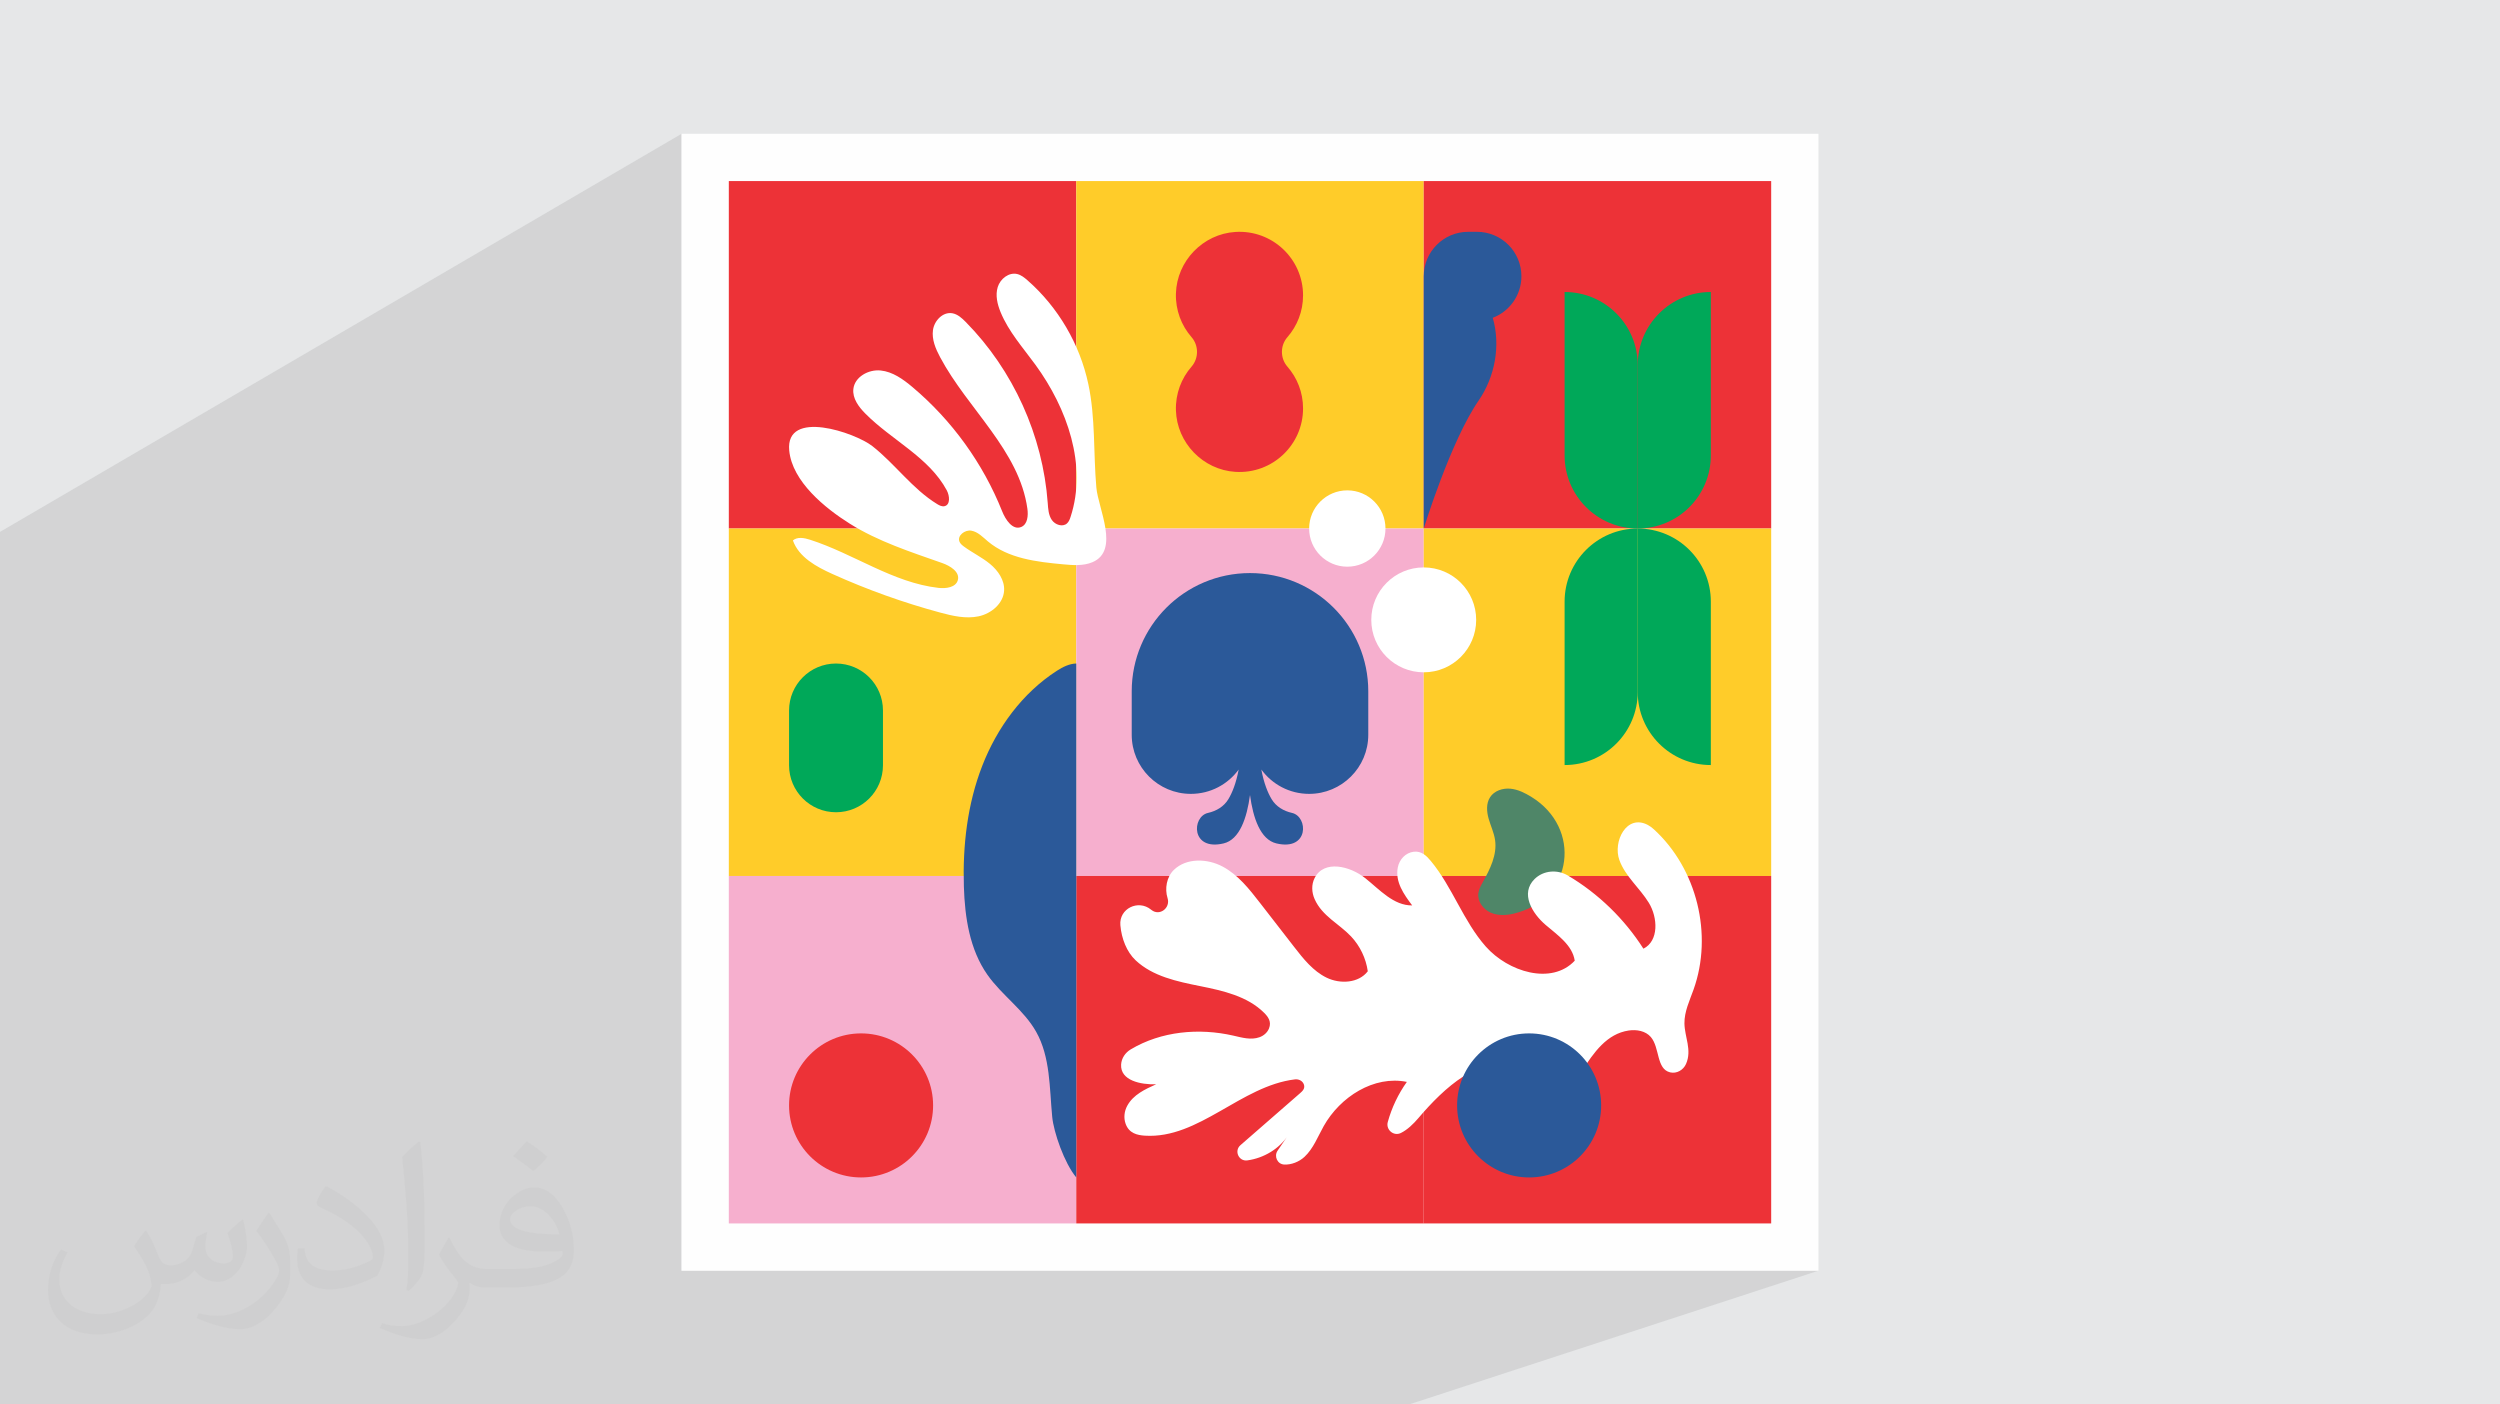 <?xml version="1.0" encoding="UTF-8"?>
<!DOCTYPE svg PUBLIC "-//W3C//DTD SVG 1.1//EN" "http://www.w3.org/Graphics/SVG/1.1/DTD/svg11.dtd">
<!-- Creator: CorelDRAW -->
<svg xmlns="http://www.w3.org/2000/svg" xml:space="preserve" width="94.192mm" height="52.917mm" version="1.1" style="shape-rendering:geometricPrecision; text-rendering:geometricPrecision; image-rendering:optimizeQuality; fill-rule:evenodd; clip-rule:evenodd"
viewBox="0 0 9419.16 5291.66"
 xmlns:xlink="http://www.w3.org/1999/xlink"
 xmlns:xodm="http://www.corel.com/coreldraw/odm/2003">
 <defs>
  <style type="text/css">
   <![CDATA[
    .fil2 {fill:#FEFEFE}
    .fil0 {fill:#E6E7E8}
    .fil5 {fill:#FFCC29;fill-rule:nonzero}
    .fil6 {fill:#F6AFCE;fill-rule:nonzero}
    .fil4 {fill:#ED3237;fill-rule:nonzero}
    .fil9 {fill:#4F8668;fill-rule:nonzero}
    .fil10 {fill:#00A859;fill-rule:nonzero}
    .fil7 {fill:#2B5999;fill-rule:nonzero}
    .fil8 {fill:white;fill-rule:nonzero}
    .fil3 {fill:#373435;fill-opacity:0.031}
    .fil1 {fill:#373435;fill-opacity:0.102}
   ]]>
  </style>
 </defs>
 <g id="Layer_x0020_1">
  <polygon class="fil0" points="-0,0 9419.16,0 9419.16,5291.66 -0,5291.66 "/>
  <polygon class="fil1" points="5308.35,5291.66 1275.59,5291.66 -0,5291.66 -0,2003.96 2567.86,504.11 2567.86,4787.55 6851.3,4787.55 "/>
  <rect class="fil2" x="2567.86" y="504.11" width="4283.44" height="4283.44"/>
  <path class="fil3" d="M550.85 4636.82c17.98,27.25 29.64,53.44 41.02,82.55 8.46,16.94 12.95,48.16 52.65,48.16 11.63,0 28.32,-3.43 43.13,-11.63 16.66,-8.74 29.36,-21.97 35.99,-42.06l15.87 -53.44 38.63 -19.05 2.64 2.64c-5.28,20.12 -6.6,39.42 -6.6,54.51 0,44.7 38.63,61.65 69.32,61.65 17.98,0 34.14,-8.74 34.14,-25.15 0,-21.16 -8.99,-57.15 -20.65,-89.43 17.98,-17.98 35.99,-35.99 56.62,-50.55l3.17 1.6c8.99,38.1 14.02,75.67 14.02,100.81 0,24.61 -10.85,51.87 -19.84,69.6 -18.52,34.92 -51.33,62.71 -91.01,62.71 -30.15,0 -63.75,-15.09 -86.79,-43.13l-1.32 0c-21.69,27 -55.3,51.33 -109.02,51.33l-16.66 0c-2.64,35.46 -10.31,60.58 -21.97,83.08 -32,62.43 -127,106.63 -216.43,106.63 -124.36,0 -186.79,-71.7 -186.79,-167.21 0,-59 19.3,-113.77 48.95,-152.65l24.33 10.06c-18.52,35.46 -30.96,68.78 -30.96,101.6 0,89.43 72.77,132.03 156.64,132.03 77.8,0 174.09,-49.48 191.57,-106.88 -6.6,-62.71 -30.15,-92.07 -66.14,-149.22 10.85,-19.05 24.87,-38.1 42.34,-58.47l3.17 0 0 0 0 0 -0.02 -0.09zm1434.31 -336.55c26.19,16.41 51.87,35.71 76.99,57.94 -14.02,19.84 -31.5,37.85 -53.19,53.72 -25.15,-20.37 -50.27,-37.85 -75.95,-56.36 17.45,-19.58 34.67,-38.35 52.12,-55.3l0 0 0 0 0 0 0 0 0 0 0.03 0zm13.49 244.48c-42.34,0 -76.99,27.79 -76.99,48.41 0,44.2 84.66,57.94 186,57.4 -12.7,-51.87 -57.15,-105.84 -109.02,-105.84l0.01 0.03zm-95 236.55c55.04,0 103.2,-1.6 139.95,-10.85 41.02,-10.31 75.67,-30.96 75.67,-45.24 0,-3.71 0,-8.2 -1.32,-11.91 -23.01,2.11 -49.48,2.11 -72.49,2.11 -74.6,0 -131.75,-16.94 -154.25,-58.75 -5.56,-11.63 -9.52,-24.61 -9.52,-39.42 0,-40.49 17.45,-79.91 48.16,-107.16 25.65,-22.48 53.97,-36.5 82.8,-36.5 52.12,0 93.65,41.81 122.76,107.7 15.87,35.99 26.72,77.52 26.72,129.92 0,34.92 -9.52,64.29 -31.22,85.98 -40.49,39.17 -115.09,53.97 -229.39,53.97l-51.87 0 0 0 -13.49 0c-28.32,0 -48.69,-5.03 -64.82,-17.45l-2.64 0c0.79,6.6 1.32,12.95 1.32,19.05 0,25.65 -8.46,58.47 -25.65,84.66 -50.8,75.41 -105.84,108.2 -153.47,108.2 -48.16,0 -107.16,-18.52 -160.35,-42.6l9.52 -18.52c17.2,7.14 41.02,11.91 73.81,11.91 85.98,0 198.96,-82.55 212.98,-163.25 -3.17,-6.6 -8.99,-15.34 -17.2,-24.61 -25.15,-29.9 -41.02,-54.76 -55.83,-80.95 12.7,-25.15 24.33,-45.24 35.18,-63.5l4.5 -0.53c36.78,74.88 70.1,117.73 144.45,117.73l11.63 0 0 0 53.97 0 0 0 0 0 0 0 0 0 0 0 0.09 0.01zm-372.54 79.12c6.35,-34.39 6.88,-73.02 6.88,-109.02l0 -53.44c0,-99.75 -12.7,-244.73 -23.01,-339.19 17.98,-19.3 43.13,-42.06 62.97,-57.4l5.82 1.6c13.49,118.8 16.66,256.39 16.66,383.64 0,33.35 -1.32,65.89 -4.5,89.69 -1.85,30.15 -19.3,52.91 -56.62,87.83l-8.2 -3.71zm-383.38 -157.43c1.85,46.84 24.87,83.62 105.31,83.62 50.01,0 92.33,-12.95 139.17,-35.18 8.46,-3.71 12.95,-8.74 12.95,-12.95 0,-29.36 -22.48,-68.25 -60.32,-103.71 -36.78,-33.35 -85.47,-62.71 -130.96,-82.3 -15.62,-6.6 -20.65,-13.49 -20.65,-20.12 0,-13.49 17.98,-41.81 32.82,-62.18l5.03 -0.53c52.12,27.25 110.34,67.74 153.47,112.7 39.17,41.53 63.5,83.62 63.5,129.39 0,33.86 -10.31,65.61 -27,95.25 -57.15,28.83 -118.01,50.8 -178.33,50.8 -73.28,0 -123.29,-34.39 -123.29,-115.09 0,-8.74 0,-22.22 3.17,-39.7l25.15 0 0 0 0 0 0 0 0 0 0 0 -0.02 0zm-132.57 -133.1l45.52 73.56c16.66,27.25 32.28,56.9 32.28,103.71l0 59.79c0,48.41 -30.96,100.28 -80.95,151.61 -39.17,34.67 -73.81,49.48 -105.84,49.48 -47.62,0 -102.13,-14.81 -165.1,-41.81l7.14 -18.52c19.84,5.28 42.85,9.78 71.17,9.78 90.5,-0.53 183.08,-66.67 225.42,-147.37 5.03,-9.27 6.88,-17.98 6.88,-24.08 0,-9.27 -5.03,-19.58 -8.99,-28.83 -23.01,-43.38 -48.69,-83.08 -76.99,-119.86 14.81,-23.29 29.64,-45.77 45.77,-68l3.71 0.53 0 0 0 0 0 0 0 0 0 0 -0.02 0.01z"/>
  <g id="_2051969542224">
   <polygon class="fil4" points="2745.94,1991.29 4055.05,1991.29 4055.05,682.18 2745.94,682.18 "/>
   <polygon class="fil5" points="4055.04,1991.29 5364.13,1991.29 5364.13,682.18 4055.04,682.18 "/>
   <polygon class="fil4" points="5364.13,1991.29 6673.23,1991.29 6673.23,682.18 5364.13,682.18 "/>
   <polygon class="fil5" points="2745.94,3300.38 4055.05,3300.38 4055.05,1991.29 2745.94,1991.29 "/>
   <polygon class="fil6" points="4055.04,3300.38 5364.13,3300.38 5364.13,1991.29 4055.04,1991.29 "/>
   <polygon class="fil5" points="5364.13,3300.38 6673.23,3300.38 6673.23,1991.29 5364.13,1991.29 "/>
   <polygon class="fil6" points="2745.94,4609.47 4055.05,4609.47 4055.05,3300.38 2745.94,3300.38 "/>
   <polygon class="fil4" points="4055.04,4609.47 5364.13,4609.47 5364.13,3300.38 4055.04,3300.38 "/>
   <polygon class="fil4" points="5364.13,4609.47 6673.23,4609.47 6673.23,3300.38 5364.13,3300.38 "/>
   <path class="fil7" d="M4709.59 2995.3c11.63,86.53 38.94,168.02 99.48,182.4 123.41,29.31 120.48,-101.06 58.67,-114.93 -31.42,-7.04 -59.91,-23.9 -76.53,-51.49 -14.69,-24.41 -29.21,-60.06 -38.95,-111.93 40.52,55.57 106.11,91.69 180.14,91.69 123.06,0 222.84,-99.77 222.84,-222.83l0 -163.4c0,-246.12 -199.53,-445.64 -445.65,-445.64 -246.12,0 -445.65,199.52 -445.65,445.64l0 163.4c0,123.06 99.76,222.83 222.82,222.83 74.05,0 139.64,-36.12 180.16,-91.69 -9.74,51.87 -24.27,87.52 -38.96,111.93 -16.6,27.59 -45.1,44.45 -76.53,51.49 -61.8,13.87 -64.73,144.24 58.68,114.93 60.53,-14.38 87.84,-95.87 99.48,-182.4z"/>
   <path class="fil8" d="M5561.73 2335.43c0,109.13 -88.47,197.59 -197.6,197.59 -109.12,0 -197.59,-88.46 -197.59,-197.59 0,-109.12 88.47,-197.59 197.59,-197.59 109.13,0 197.6,88.47 197.6,197.59z"/>
   <path class="fil8" d="M5220.02 1991.29c0,79.41 -64.38,143.79 -143.81,143.79 -79.42,0 -143.8,-64.38 -143.8,-143.79 0,-79.43 64.38,-143.81 143.8,-143.81 79.43,0 143.81,64.38 143.81,143.81z"/>
   <path class="fil8" d="M4100.37 1446.71c-32,-150.21 -113.66,-289.4 -229.15,-390.63 -11.44,-10.02 -23.74,-19.96 -38.51,-23.56 -31.53,-7.66 -63.95,17.92 -73.55,48.91 -9.61,30.99 -1.54,64.74 10.78,94.75 30.16,73.36 84.24,133.73 130.99,197.81 120.16,164.62 196.03,379.7 132.66,573.39 -2.94,9.01 -6.43,18.31 -13.46,24.63 -16.45,14.82 -44.68,5.35 -57.18,-12.93 -12.49,-18.27 -13.83,-41.67 -15.42,-63.74 -18.42,-254.19 -129.96,-500.57 -308.8,-682.11 -14.49,-14.71 -30.73,-29.7 -51.09,-33.07 -35.29,-5.87 -67.53,27.87 -72.5,63.31 -4.96,35.43 9.93,70.48 26.75,102.06 104.26,195.75 298.37,351.45 328.98,571.11 3.61,25.87 0.9,58.75 -23.22,68.79 -32.21,13.41 -59.07,-27.02 -72,-59.41 -71.94,-180.25 -188.96,-342.32 -337.4,-467.33 -35.19,-29.63 -74.65,-58.24 -120.41,-62.87 -45.76,-4.63 -97.79,24.2 -102.69,69.93 -3.77,35.26 20.12,67.2 45.09,92.4 99.58,100.49 239.9,164.52 306.82,289.17 11.13,20.75 14.2,55.04 -8.85,59.87 -9.47,1.99 -18.93,-2.92 -27.19,-7.97 -93.42,-57.08 -158.21,-150.88 -244.33,-218.46 -64.47,-50.59 -327.97,-141.42 -313.18,16.48 10.97,117.21 136.13,217.99 227.76,275.51 107.25,67.31 229.22,106.55 348.67,148.6 30.37,10.68 67.36,33.44 58.79,64.48 -7.61,27.52 -44.41,32.34 -72.78,29.11 -171.9,-19.54 -319.43,-128.63 -484.17,-181.5 -21.43,-6.88 -47.4,-11.97 -64.42,2.75 22.43,63.22 87.97,98.91 149.11,126.49 130.99,59.09 266.71,107.69 405.43,145.18 47.28,12.78 96.88,24.33 144.81,14.26 47.92,-10.08 93.5,-47.99 96.4,-96.87 2.33,-39.33 -22.77,-75.57 -53.18,-100.62 -30.39,-25.05 -66.53,-42.15 -98.26,-65.51 -6.62,-4.87 -13.28,-10.33 -16.55,-17.87 -9.92,-23.01 20.2,-46.31 44.84,-41.83 24.65,4.49 43.02,24.33 62.2,40.45 76.74,64.48 183.17,76.98 282.96,86.26 37.29,3.46 76.36,6.6 110.85,-8.01 103.81,-43.98 21.6,-201.99 14.64,-281.4 -11.4,-129.93 -2.9,-261.7 -30.24,-390.01z"/>
   <path class="fil9" d="M5770.2 3002.74c-24.59,-15.16 -51.21,-28.69 -80.01,-31.27 -28.77,-2.58 -60.23,7.85 -76.01,32.06 -15.3,23.46 -13.11,54.31 -5.45,81.24 7.67,26.93 20.2,52.6 24.21,80.32 8.03,55.33 -18.73,109.22 -45.97,158.05 -7.5,13.46 -15.27,27.34 -17.14,42.63 -3.68,30.3 17.87,59.75 45.67,72.35 27.78,12.62 60.14,11.06 89.76,3.68 224.38,-55.91 254.19,-322.52 64.94,-439.06z"/>
   <path class="fil7" d="M4055 2499.92l0 1936.28c-45.31,-54.49 -85.08,-170.37 -90.62,-228.16 -10.55,-109.38 -6.72,-225.27 -60.66,-320.89 -46.38,-82.19 -129.21,-137.31 -183.37,-214.4 -66.95,-95.2 -85.18,-216.09 -88.81,-332.4 -4.8,-154.38 13.22,-310.99 69.19,-454.91 55.97,-144.03 151.6,-274.84 281.56,-358.44 21.75,-14.06 47.87,-26.86 72.71,-27.08z"/>
   <path class="fil7" d="M5624.2 1197.37c30.17,103.61 8.85,221.96 -53.52,312.26 -104.9,151.81 -206.5,481.66 -206.5,481.66l0 -950.43c0,-92.55 74.95,-167.49 167.38,-167.49l33.15 0c46.16,0 88.06,18.76 118.45,49.05 30.28,30.27 49.04,72.17 49.04,118.44 0,71.43 -44.89,132.52 -108,156.51z"/>
   <path class="fil8" d="M4278.58 3618.05c64.44,60.6 156.25,79.85 242.98,97.25 86.73,17.41 178.56,38.16 241.21,100.61 15.04,14.97 28.75,33.5 18.35,59.06 -6.38,15.68 -20.01,27.37 -35.97,33 -32.19,11.36 -65.66,1.4 -98,-6 -130.01,-29.71 -271.95,-16.89 -387.1,51.85 -20.33,12.14 -34.66,33.23 -36.07,56.85 -3.61,60.61 74.61,76.53 132,74.52 -41.97,18.77 -86.16,39.29 -108.79,80.74 -11.39,20.87 -14.23,45.9 -6.2,68.28 12.83,35.74 43.61,42.82 72.76,44.64 203.32,12.71 361.86,-187.63 565.25,-212.12 14.05,-1.69 28.43,5.4 33.4,18.65 5.76,15.35 -4.67,25.19 -14.25,33.53l-224.66 195.82c-24.53,21.38 -6.28,61.73 25.97,57.28 62.08,-8.55 120.94,-43.43 154.83,-96.39l-40.74 59.67c-14.47,21.22 -0.77,51.12 24.88,52.36 26.83,1.29 56.18,-10.19 76.35,-28.96 33.47,-31.16 50.02,-75.8 72.38,-115.69 61.9,-110.41 189.33,-191.99 313.36,-166.75 -32.54,45.65 -56.93,97.06 -71.87,151.1 -8.01,29.01 21.99,54.63 49.1,41.51 24.76,-11.99 47.87,-34.68 66.04,-56.02 97.68,-114.75 230.87,-238.32 377.22,-202.44 -53.29,33 -111.58,72.28 -108.36,143.8 1.63,36.01 32.53,65.39 68.4,61.77 60.51,-6.11 63.31,-93.12 115.15,-113.02 -23.96,25.97 -38.21,60.46 -40.57,95.67 -1.43,21.25 21.13,36.3 40.39,27.21 142.3,-67.02 176.91,-318.66 340.33,-343.19 29.93,-4.5 63.73,1.54 83.41,24.53 34.4,40.18 20.12,120.76 72.88,133.16 24.6,5.79 49.59,-8.65 59.77,-31.79 23.11,-52.51 -5.35,-101.54 -6.02,-152.7 -0.56,-44.37 19.57,-85.93 34.46,-127.72 73.65,-206.78 12.89,-455.1 -149.45,-603.34 -6.96,-6.37 -14.5,-12.17 -22.82,-16.58 -80.36,-42.63 -132.46,62.79 -107.31,132.34 22.25,61.52 76.77,105.12 110.94,160.91 34.18,55.77 38.2,143.82 -20.39,172.89 -71.67,-112.29 -169.79,-207.63 -284.43,-275.57 -40.18,-23.81 -92.4,-19.61 -125.65,13.2 -54.9,54.19 -9.18,129.42 41.79,172.93 45.11,38.5 100.73,76.05 109.55,134.68 -87.42,93.06 -251.01,42.12 -335.46,-53.65 -84.43,-95.76 -125.14,-223.34 -206.49,-321.74 -16.1,-19.47 -35.22,-38.73 -64.84,-35.11 -30.64,3.73 -54.14,29.01 -59.91,59.31 -10.38,54.49 22.73,100.99 54.22,142.9 -69.68,1.05 -122.14,-58.98 -176.54,-102.52 -57.22,-45.77 -155.53,-70.35 -190.94,-0.79 -12.65,24.86 -11.35,54.44 0.06,79.9 28.72,64.14 92.24,92.57 137.18,140.32 33.78,35.9 56.11,82.42 62.97,131.25 -34.47,45.1 -104.3,48.91 -155.32,24.01 -51.01,-24.89 -87.62,-71.25 -122.41,-116.11 -42.88,-55.29 -85.76,-110.59 -128.64,-165.87 -40.27,-51.94 -82.31,-105.4 -140.26,-136.39 -57.97,-31 -136.67,-33.38 -183.91,12.32 -27.58,26.69 -35.02,70.86 -23.83,106.52 11.61,37.03 -29.82,68.6 -60.42,44.73 -0.32,-0.25 -0.64,-0.5 -0.96,-0.77 -0.3,-0.23 -0.6,-0.46 -0.9,-0.71 -48.44,-39.4 -120.85,-3.74 -115.57,58.5 4.33,51.05 24.17,101.04 57.47,132.37z"/>
   <path class="fil4" d="M3515.62 4164.83c0,149.87 -121.49,271.37 -271.35,271.37 -149.87,0 -271.36,-121.5 -271.36,-271.37 0,-149.86 121.49,-271.36 271.36,-271.36 149.86,0 271.35,121.5 271.35,271.36z"/>
   <path class="fil10" d="M6170.37 1991.29l0 0c-152.16,0 -275.49,-123.33 -275.49,-275.48l0 -615.67c152.14,0 275.49,123.33 275.49,275.47l0 615.68z"/>
   <path class="fil10" d="M6170.37 1991.29l0 0c152.13,0 275.47,-123.33 275.47,-275.48l0 -615.67c-152.15,0 -275.47,123.33 -275.47,275.47l0 615.68z"/>
   <path class="fil10" d="M6170.37 1991.29l0 0c-152.16,0 -275.49,123.33 -275.49,275.48l0 615.67c152.14,0 275.49,-123.33 275.49,-275.48l0 -615.67z"/>
   <path class="fil10" d="M6170.37 1991.29l0 0c152.13,0 275.47,123.33 275.47,275.48l0 615.67c-152.15,0 -275.47,-123.33 -275.47,-275.48l0 -615.67z"/>
   <path class="fil4" d="M4909.48 1538.73c0,137.44 -115.73,247.85 -255.07,239.07 -122.15,-7.71 -220.23,-109.31 -223.93,-231.65 -1.9,-63.11 20.59,-120.92 58.79,-164.71 27.53,-31.55 27.53,-79.68 0,-111.23 -38.2,-43.78 -60.69,-101.6 -58.79,-164.71 3.7,-122.34 101.78,-223.94 223.93,-231.63 139.34,-8.8 255.07,101.61 255.07,239.06 0,60.29 -22.25,115.35 -59.02,157.42 -27.49,31.46 -27.49,79.49 0,110.95 36.77,42.07 59.02,97.14 59.02,157.43z"/>
   <path class="fil7" d="M6032.63 4164.83c0,149.87 -121.51,271.37 -271.37,271.37 -149.86,0 -271.36,-121.5 -271.36,-271.37 0,-149.86 121.5,-271.36 271.36,-271.36 149.86,0 271.37,121.5 271.37,271.36z"/>
   <path class="fil10" d="M3149.82 3060.29l0 0c-97.7,0 -176.91,-79.21 -176.91,-176.91l0 -206.55c0,-97.7 79.21,-176.91 176.91,-176.91l0 0c97.7,0 176.91,79.21 176.91,176.91l0 206.55c0,97.7 -79.21,176.91 -176.91,176.91z"/>
  </g>
 </g>
</svg>
